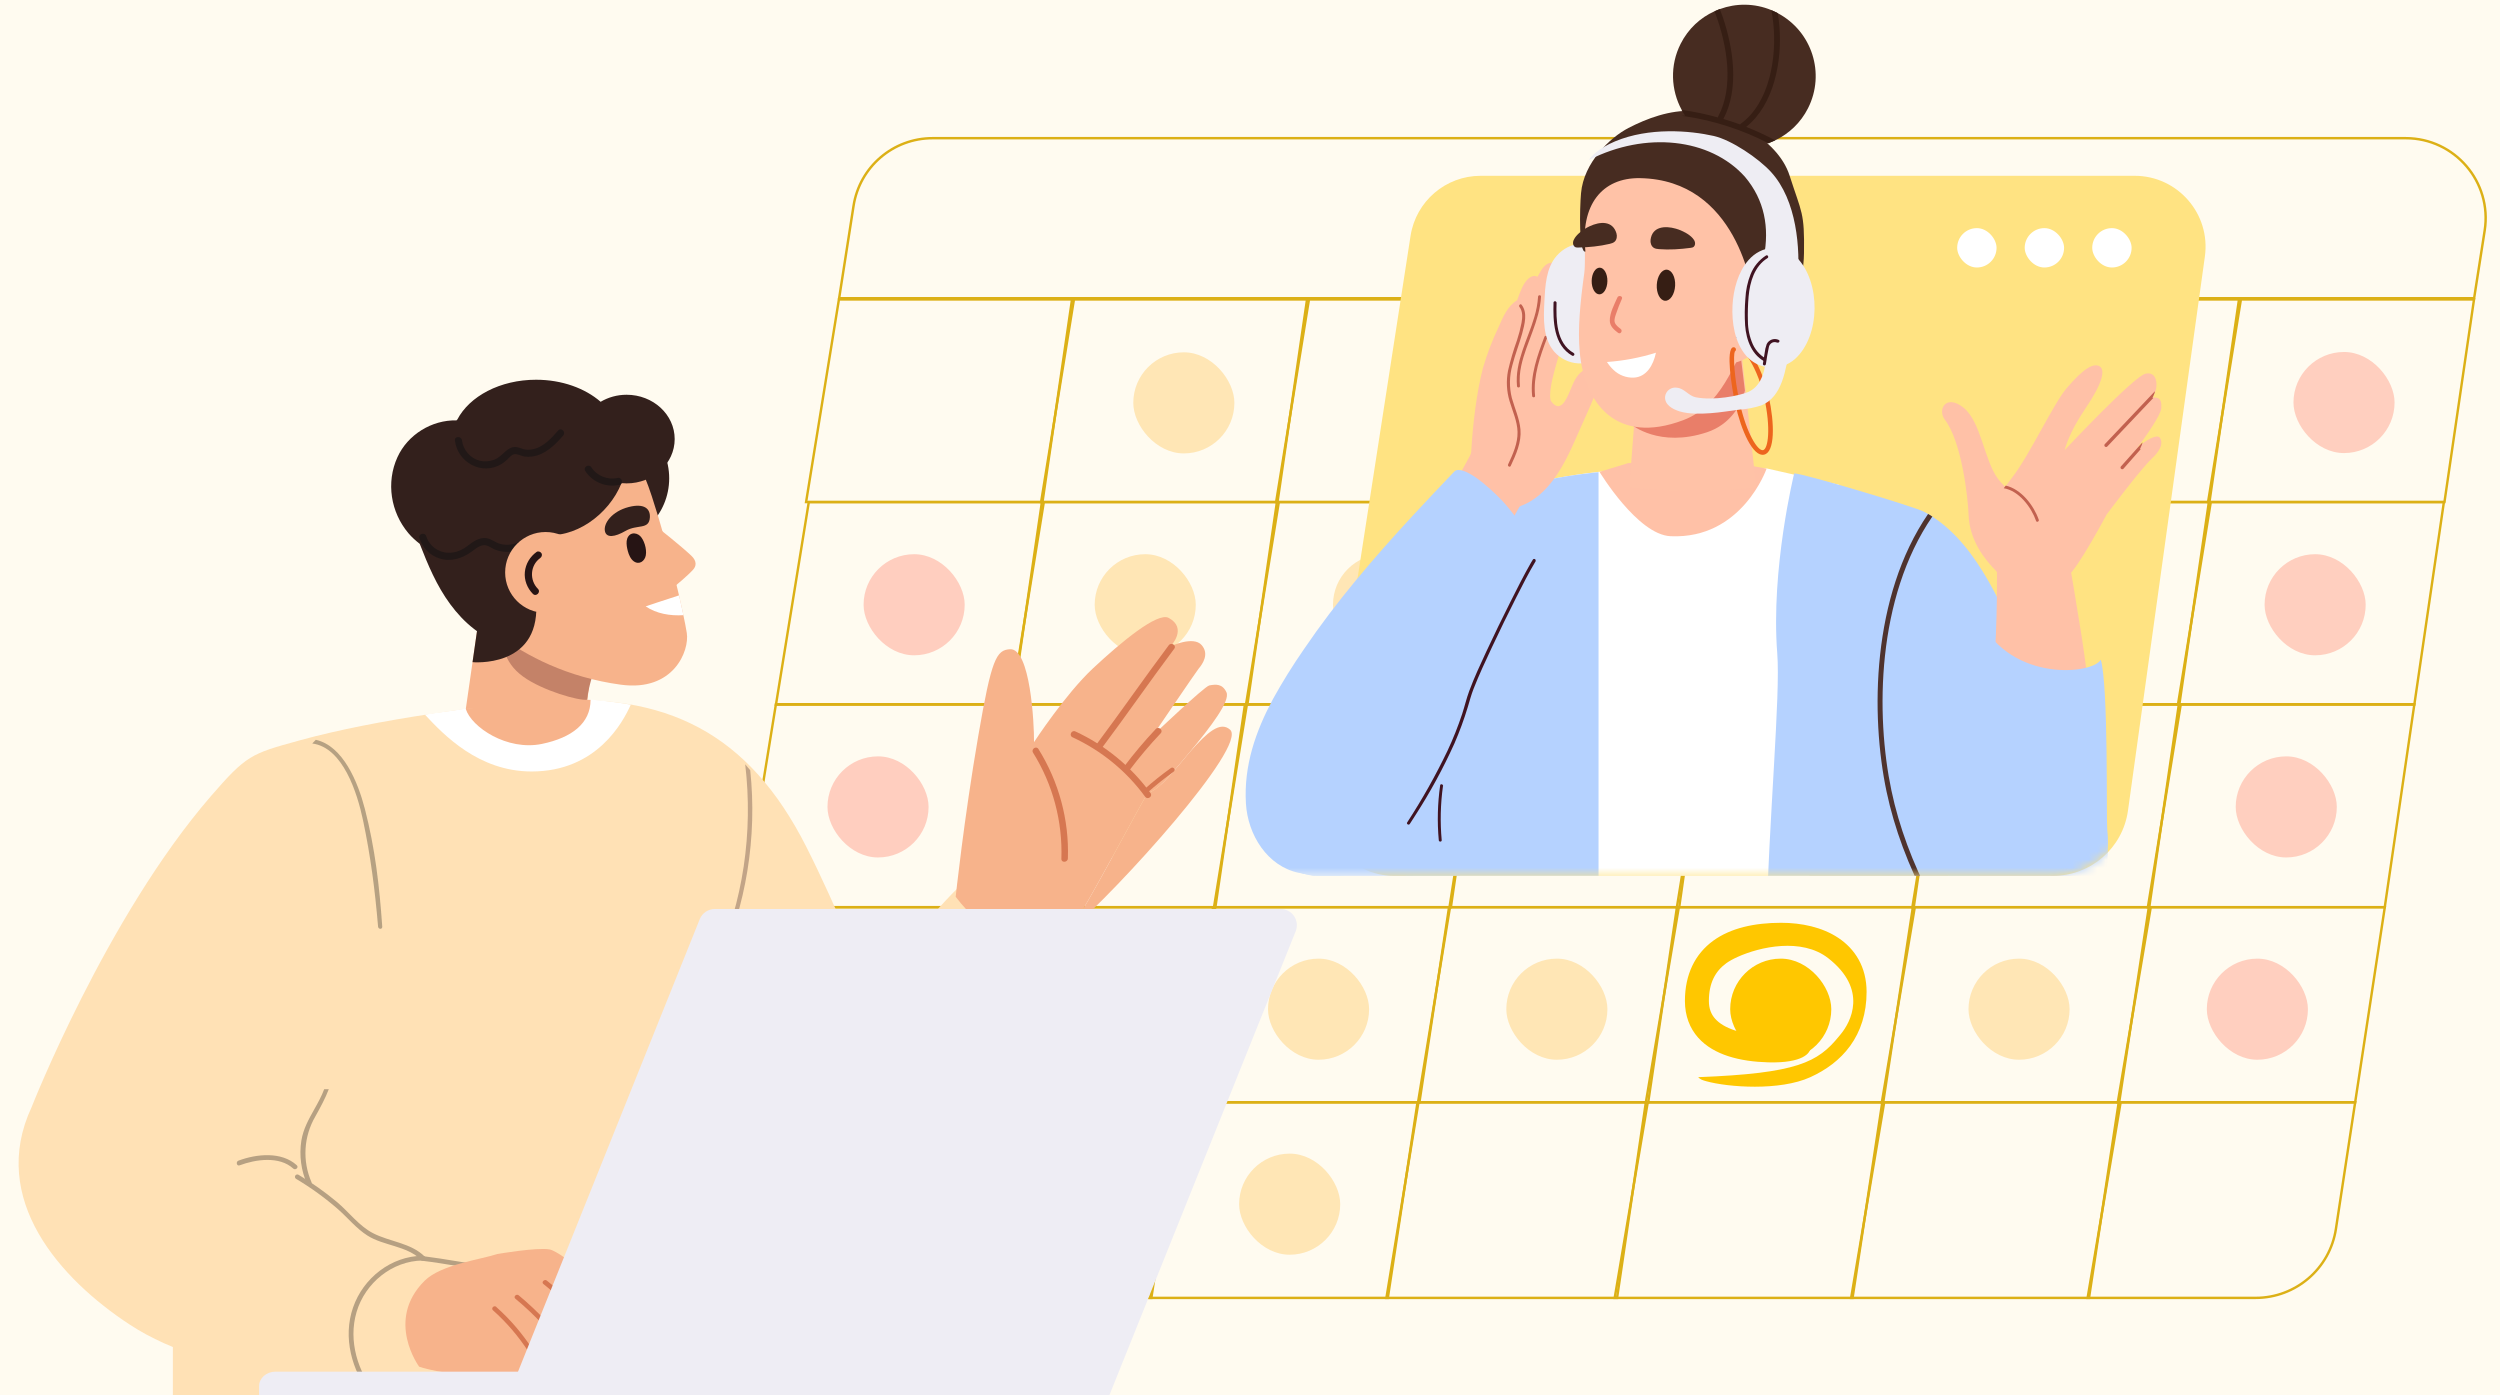 <svg width="301" height="168" viewBox="0 0 301 168" fill="none" xmlns="http://www.w3.org/2000/svg">
<rect x="0" y="0" width="301" height="168" fill="#808080" stroke="none"/>
<g clip-path="url(#clip0_3584_70957)">
<rect width="301" height="168" fill="#FFFBF0"/>
<path d="M129.073 36.053H101.006L97.053 60.446H125.515L129.073 36.053Z" stroke="#DCB016" stroke-width="0.293"/>
<path d="M157.369 36.053H129.302L125.349 60.446H153.811L157.369 36.053Z" stroke="#DCB016" stroke-width="0.293"/>
<rect x="136.448" y="42.419" width="12.173" height="12.173" rx="6.086" fill="#FFE6B5"/>
<path d="M185.664 36.053H157.598L153.645 60.446H182.107L185.664 36.053Z" stroke="#DCB016" stroke-width="0.293"/>
<path d="M212.99 36.053H185.774L181.94 60.446H209.54L212.99 36.053Z" stroke="#DCB016" stroke-width="0.293"/>
<rect x="192.663" y="42.378" width="12.173" height="12.173" rx="6.086" fill="#FFE6B5"/>
<path d="M241.28 36.053H213.213L209.26 60.446H237.722L241.28 36.053Z" stroke="#DCB016" stroke-width="0.293"/>
<rect x="219.617" y="42.378" width="12.173" height="12.173" rx="6.086" fill="#FFE6B5"/>
<path d="M269.575 36.053H241.509L237.556 60.446H266.018L269.575 36.053Z" stroke="#DCB016" stroke-width="0.293"/>
<rect x="248.31" y="42.378" width="12.173" height="12.173" rx="6.086" fill="#FFE6B5"/>
<path d="M297.871 36.053H269.804L265.851 60.446H294.313L297.871 36.053Z" stroke="#DCB016" stroke-width="0.293"/>
<rect x="276.134" y="42.378" width="12.173" height="12.173" rx="6.086" fill="#FFCFBF"/>
<path d="M125.446 60.447H97.379L93.426 84.84H121.888L125.446 60.447Z" stroke="#DCB016" stroke-width="0.293"/>
<rect x="103.976" y="66.726" width="12.173" height="12.173" rx="6.086" fill="#FFCEBF"/>
<path d="M153.741 60.447H125.675L121.721 84.84H150.183L153.741 60.447Z" stroke="#DCB016" stroke-width="0.293"/>
<rect x="131.799" y="66.726" width="12.173" height="12.173" rx="6.086" fill="#FFE6B5"/>
<path d="M182.037 60.447H153.97L150.017 84.84H178.479L182.037 60.447Z" stroke="#DCB016" stroke-width="0.293"/>
<rect x="160.492" y="66.726" width="12.173" height="12.173" rx="6.086" fill="#FFE6B5"/>
<path d="M209.362 60.447H182.146L178.313 84.84H205.913L209.362 60.447Z" stroke="#DCB016" stroke-width="0.293"/>
<rect x="188.315" y="66.726" width="12.173" height="12.173" rx="6.086" fill="#FFE6B5"/>
<path d="M237.652 60.447H209.586L205.632 84.84H234.094L237.652 60.447Z" stroke="#DCB016" stroke-width="0.293"/>
<rect x="216.14" y="66.726" width="12.173" height="12.173" rx="6.086" fill="#FFE6B5"/>
<path d="M265.948 60.447H237.881L233.928 84.84H262.39L265.948 60.447Z" stroke="#DCB016" stroke-width="0.293"/>
<rect x="243.962" y="66.726" width="12.173" height="12.173" rx="6.086" fill="#FFE6B5"/>
<path d="M294.244 60.447H266.177L262.224 84.84H290.686L294.244 60.447Z" stroke="#DCB016" stroke-width="0.293"/>
<rect x="272.656" y="66.726" width="12.173" height="12.173" rx="6.086" fill="#FFCFBF"/>
<path d="M121.543 84.79H93.419L89.457 109.233H117.978L121.543 84.79Z" stroke="#DCB016" stroke-width="0.293"/>
<rect x="99.628" y="91.066" width="12.173" height="12.173" rx="6.086" fill="#FFCEBF"/>
<path d="M149.897 84.79H121.773L117.811 109.233H146.332L149.897 84.79Z" stroke="#DCB016" stroke-width="0.293"/>
<rect x="128.322" y="91.066" width="12.173" height="12.173" rx="6.086" fill="#FFE6B5"/>
<path d="M178.251 84.79H150.126L146.165 109.233H174.686L178.251 84.79Z" stroke="#DCB016" stroke-width="0.293"/>
<rect x="156.145" y="91.066" width="12.173" height="12.173" rx="6.086" fill="#FFE6B5"/>
<path d="M205.632 84.79H178.36L174.519 109.233H202.175L205.632 84.79Z" stroke="#DCB016" stroke-width="0.293"/>
<rect x="184.838" y="91.066" width="12.173" height="12.173" rx="6.086" fill="#FFE6B5"/>
<path d="M233.981 84.79H205.857L201.896 109.233H230.416L233.981 84.79Z" stroke="#DCB016" stroke-width="0.293"/>
<rect x="212.662" y="91.066" width="12.173" height="12.173" rx="6.086" fill="#FFE6B5"/>
<path d="M262.335 84.79H234.21L230.249 109.233H258.77L262.335 84.79Z" stroke="#DCB016" stroke-width="0.293"/>
<path d="M290.689 84.79H262.564L258.603 109.233H287.124L290.689 84.79Z" stroke="#DCB016" stroke-width="0.293"/>
<rect x="269.179" y="91.066" width="12.173" height="12.173" rx="6.086" fill="#FFCFBF"/>
<path d="M117.647 109.219H89.466L85.497 132.731H114.075L117.647 109.219Z" stroke="#DCB016" stroke-width="0.294"/>
<rect x="96.151" y="115.42" width="12.173" height="12.173" rx="6.086" fill="#FFF5E1"/>
<path d="M146.058 109.219H117.877L113.908 132.731H142.485L146.058 109.219Z" stroke="#DCB016" stroke-width="0.294"/>
<rect x="123.974" y="115.42" width="12.173" height="12.173" rx="6.086" fill="#FFE6B5"/>
<path d="M174.468 109.219H146.287L142.318 132.731H170.896L174.468 109.219Z" stroke="#DCB016" stroke-width="0.294"/>
<rect x="152.668" y="115.42" width="12.173" height="12.173" rx="6.086" fill="#FFE6B5"/>
<path d="M201.905 109.219H174.578L170.729 132.731H198.441L201.905 109.219Z" stroke="#DCB016" stroke-width="0.294"/>
<rect x="181.36" y="115.42" width="12.173" height="12.173" rx="6.086" fill="#FFE6B5"/>
<path d="M230.31 109.219H202.129L198.16 132.731H226.738L230.31 109.219Z" stroke="#DCB016" stroke-width="0.294"/>
<rect x="208.315" y="115.42" width="12.173" height="12.173" rx="6.086" fill="#FFC700"/>
<path fill-rule="evenodd" clip-rule="evenodd" d="M212.915 127.908C211.244 127.865 209.553 127.647 208.054 127.155C206.718 126.717 205.429 126.026 204.46 124.936C203.455 123.805 202.864 122.321 202.864 120.514C202.864 117.317 204.09 114.851 206.275 113.262C208.37 111.739 211.226 111.104 214.446 111.104C216.903 111.105 219.399 111.633 221.334 112.921C223.335 114.251 224.737 116.414 224.737 119.424C224.737 122.023 224.016 124.188 222.761 125.923C221.524 127.632 219.827 128.843 217.967 129.691C214.272 131.375 208.054 130.911 205.419 130.176C205.02 130.065 204.705 129.972 204.46 129.691C216.405 129.229 218.865 127.908 221.426 124.758C221.495 124.674 221.558 124.596 221.617 124.525C222.825 123.078 224.945 119.135 220.112 115.362C216.922 112.873 211.897 113.997 209.206 115.215C208.634 115.474 208.168 115.737 207.847 115.97C206.506 116.946 205.75 118.377 205.75 120.514C205.75 121.461 206.034 122.128 206.505 122.658C207.012 123.228 207.8 123.707 208.866 124.057C211.011 124.761 213.851 124.807 216.379 124.525C217.171 124.437 217.878 125.085 217.957 125.972C217.962 126.028 217.964 126.083 217.964 126.138C218.009 126.774 217.062 128.017 212.915 127.908Z" fill="#FFC700"/>
<path d="M258.721 109.219H230.54L226.571 132.731H255.148L258.721 109.219Z" stroke="#DCB016" stroke-width="0.294"/>
<rect x="237.007" y="115.42" width="12.173" height="12.173" rx="6.086" fill="#FFE6B5"/>
<path d="M287.131 109.219H258.95L254.981 132.731H283.559L287.131 109.219Z" stroke="#DCB016" stroke-width="0.294"/>
<rect x="265.701" y="115.42" width="12.173" height="12.173" rx="6.086" fill="#FFCFBF"/>
<path d="M113.735 132.705H85.498L83.445 144.864C82.438 150.827 87.035 156.265 93.083 156.265H110.156L113.735 132.705Z" stroke="#DCB016" stroke-width="0.294"/>
<rect x="91.803" y="138.896" width="12.173" height="12.173" rx="6.086" fill="#FFF5E1"/>
<path d="M142.204 132.705H113.966L109.989 156.265H138.624L142.204 132.705Z" stroke="#DCB016" stroke-width="0.294"/>
<rect x="120.496" y="138.896" width="12.173" height="12.173" rx="6.086" fill="#FFE6B5"/>
<path d="M170.672 132.705H142.434L138.457 156.265H167.092L170.672 132.705Z" stroke="#DCB016" stroke-width="0.294"/>
<rect x="149.19" y="138.896" width="12.173" height="12.173" rx="6.086" fill="#FFE6B5"/>
<path d="M198.164 132.705H170.782L166.925 156.265H194.693L198.164 132.705Z" stroke="#DCB016" stroke-width="0.294"/>
<path d="M226.626 132.705H198.389L194.411 156.265H223.047L226.626 132.705Z" stroke="#DCB016" stroke-width="0.294"/>
<path d="M255.094 132.705H226.857L222.879 156.265H251.515L255.094 132.705Z" stroke="#DCB016" stroke-width="0.294"/>
<path d="M283.563 132.705H255.325L251.348 156.265H271.582C276.413 156.265 280.52 152.735 281.245 147.959L283.563 132.705Z" stroke="#DCB016" stroke-width="0.294"/>
<path d="M102.768 24.78C103.5 20.093 107.536 16.638 112.279 16.638H289.646C295.554 16.638 300.068 21.911 299.157 27.749L297.884 35.906H101.032L102.768 24.78Z" fill="#FFFBF0" stroke="#DCB016" stroke-width="0.296"/>
<rect x="20.815" y="158.542" width="16.984" height="9.436" fill="#FFE1B5"/>
<path d="M102.294 113.2L107.879 125.618C103.96 129.205 88.245 142.512 87.663 143.196C87.171 149.492 86.59 157.152 86.1 163.45C86.069 163.85 68.238 167.739 50.328 166.501C41.134 165.866 26.005 166.28 15.625 159.486C7.247 154.001 -1.359 144.389 3.794 133.327C3.794 133.327 12.795 110.42 25.378 95.874C29.674 90.908 30.251 90.749 35.906 89.189L36.13 89.127C45.401 86.568 58.739 84.862 65.129 84.403C80.219 83.32 90.093 88.17 97.079 101.954C98.944 105.633 100.599 109.43 102.294 113.2Z" fill="#FFE1B5"/>
<path opacity="0.3" d="M46.024 111.57C46.048 111.917 45.551 111.913 45.52 111.57C45.142 107.117 44.635 103.178 43.717 98.797C43.011 95.437 41.289 90.002 37.603 89.518C37.603 89.518 37.6 89.518 37.597 89.518C37.733 89.368 37.876 89.221 38.021 89.073C38.024 89.073 38.027 89.073 38.03 89.076C41.31 89.8 43.102 94.177 43.932 97.4C45.166 102.19 45.678 106.649 46.024 111.57Z" fill="#0C0A0A"/>
<path opacity="0.3" d="M90.327 92.736C91.185 100.771 89.845 109.072 86.502 116.319C86.365 116.61 85.959 116.355 86.092 116.06C89.481 108.6 90.694 100.199 89.721 92.022L90.327 92.736Z" fill="#32171C"/>
<path fill-rule="evenodd" clip-rule="evenodd" d="M39.033 131.137L39.587 131.137C39.157 132.26 38.592 133.302 37.962 134.43C37.271 135.619 36.869 136.954 36.789 138.326C36.71 139.699 36.954 141.071 37.503 142.332C37.651 142.677 37.14 142.959 36.992 142.614C36.251 140.956 36.005 139.119 36.284 137.325C36.513 135.924 37.169 134.756 37.829 133.578C38.27 132.792 38.713 132.002 39.033 131.137Z" fill="#B6A082"/>
<path d="M35.309 140.698C33.633 139.163 30.785 139.582 28.846 140.308C28.497 140.44 28.364 139.868 28.711 139.741C30.87 138.931 33.893 138.613 35.732 140.295C36.009 140.549 35.585 140.95 35.309 140.698Z" fill="#B6A082"/>
<path d="M75.944 84.846C74.229 84.497 71.119 84.228 71.119 84.228C71.119 84.228 65.603 92.186 56.15 85.26C55.92 85.435 52.109 85.838 51.171 86.053C53.44 88.49 57.634 92.886 64.004 92.886C71.849 92.886 75.006 86.95 75.944 84.846Z" fill="white"/>
<path d="M59.626 153.148C56.678 152.753 53.763 152.151 50.811 151.795C50.448 151.752 50.445 151.177 50.811 151.223C53.763 151.592 56.678 152.177 59.626 152.573C59.985 152.623 59.992 153.195 59.626 153.148Z" fill="#B6A082"/>
<path d="M50.687 151.678C48.978 149.976 46.206 150.016 44.235 148.759C42.925 147.928 41.908 146.668 40.761 145.648C39.175 144.258 37.465 143.016 35.652 141.938C35.586 141.899 35.538 141.837 35.519 141.763C35.5 141.689 35.51 141.611 35.549 141.546C35.587 141.48 35.65 141.432 35.723 141.413C35.797 141.393 35.875 141.404 35.941 141.442C37.577 142.416 39.134 143.519 40.595 144.74C42.001 145.927 43.254 147.625 44.916 148.476C46.887 149.5 49.477 149.643 51.112 151.272C51.162 151.326 51.19 151.397 51.188 151.471C51.187 151.545 51.157 151.615 51.105 151.667C51.053 151.719 50.983 151.75 50.91 151.752C50.836 151.754 50.765 151.727 50.71 151.678H50.687Z" fill="#B6A082"/>
<path d="M42.932 157.962C43.963 154.469 47.217 151.806 50.89 151.766C50.966 151.766 51.039 151.736 51.093 151.682C51.146 151.629 51.176 151.556 51.176 151.48C51.176 151.404 51.146 151.332 51.093 151.278C51.039 151.224 50.966 151.194 50.89 151.194C47.094 151.234 43.737 153.864 42.507 157.424C41.252 161.037 42.353 164.98 44.608 167.94H45.336C43.08 165.192 41.902 161.461 42.932 157.962Z" fill="#B6A082"/>
<path d="M50.465 164.549C50.465 164.549 53.31 165.576 59.33 165.782C65.713 165.999 70.277 162.87 70.673 161.99C71.111 161.016 70.088 159.28 69.978 159.101C70.472 159.487 70.988 159.843 71.523 160.168C72.624 160.853 74.326 161.557 76.27 162.402C79.465 163.785 79.176 161.016 78.578 160.444C74.303 156.372 67.691 150.691 66.152 150.428C64.612 150.165 59.866 150.983 59.866 150.983C57.914 151.648 53.091 152.233 51.113 154.214C46.346 158.965 50.465 164.549 50.465 164.549Z" fill="#F7B38B"/>
<path d="M65.424 154.595C67.095 155.93 68.62 157.437 69.975 159.092C70.468 159.478 70.984 159.834 71.52 160.159C69.902 157.918 67.99 155.905 65.833 154.176C65.547 153.967 65.139 154.366 65.424 154.595Z" fill="#D67751"/>
<path d="M62.455 155.959C64.808 157.915 66.904 160.16 68.695 162.64C68.911 162.94 68.415 163.225 68.199 162.93C66.434 160.491 64.368 158.285 62.05 156.364C61.767 156.128 62.172 155.726 62.455 155.959Z" fill="#D67751"/>
<path d="M59.76 157.367C61.435 158.86 62.901 160.572 64.12 162.456C64.32 162.765 63.825 163.054 63.625 162.745C62.432 160.899 60.996 159.222 59.354 157.76C59.078 157.514 59.484 157.095 59.76 157.354V157.367Z" fill="#D67751"/>
<path d="M127.154 107.638L127.19 107.767C128.947 113.998 124.045 119.798 121.065 124.964C113.954 137.294 106.564 149.538 96.796 159.985C94.677 162.252 93.76 165.356 92.619 167.979L75.887 167.979C75.111 166.829 74.538 165.507 74.229 164.035C72.949 157.945 75.958 151.275 78.788 146.042C80.46 142.951 100.328 123.281 104.135 119.102C106.746 116.235 109.313 113.329 111.96 110.495C114.356 107.93 116.867 104.715 120.399 103.74C125.646 102.291 125.77 102.73 127.154 107.638Z" fill="#FFE1B5"/>
<path d="M115.065 107.975C115.065 107.975 116.044 98.697 117.793 88.547C119.375 79.358 119.945 78.253 121.614 78.166C124.046 78.041 124.523 87.09 124.496 89.351C124.496 89.351 128.26 83.579 131.609 80.455C134.978 77.314 139.366 73.66 140.712 74.395C143.028 75.657 140.939 77.812 140.939 77.812C140.939 77.812 143.678 76.521 144.676 77.665C145.605 78.731 144.836 79.896 144.303 80.525C144.052 80.82 138.805 88.549 138.805 88.549C138.805 88.549 145.014 82.636 145.599 82.526C146.395 82.376 147.176 82.309 147.664 83.349C148.155 84.396 145.743 87.543 143.251 90.545C142.846 91.033 142.439 91.517 142.042 91.987C140.663 93.622 139.404 95.095 138.187 95.5C137.364 96.688 130.991 108.915 128.804 112.051C125.879 116.244 128.203 112.964 125.835 117.579C125.835 117.579 118.329 112.309 115.065 107.975Z" fill="#F7B38B"/>
<path d="M142.042 91.987C142.439 91.517 142.846 91.033 143.251 90.545C145.349 88.165 146.918 86.791 148.103 87.855C150.272 89.804 134.624 107.104 128.804 112.051C130.991 108.915 137.364 96.688 138.187 95.5C139.404 95.095 140.663 93.622 142.042 91.987Z" fill="#F7B38B"/>
<path d="M140.717 77.689C137.752 81.65 134.94 85.722 131.975 89.682C131.672 90.086 132.34 90.497 132.64 90.096C135.606 86.136 138.417 82.064 141.383 78.104C141.686 77.7 141.018 77.288 140.717 77.689Z" fill="#D67751"/>
<path d="M129.128 88.768C132.603 90.371 135.621 92.839 137.877 95.931C138.174 96.337 138.821 95.895 138.522 95.486C136.189 92.288 133.066 89.722 129.47 88.063C129.012 87.851 128.669 88.556 129.128 88.768Z" fill="#D67751"/>
<path d="M124.379 90.625C126.765 94.441 127.948 98.91 127.79 103.406C127.773 103.911 128.555 103.855 128.573 103.355C128.734 98.722 127.482 94.109 125.025 90.18C124.758 89.752 124.112 90.197 124.379 90.625Z" fill="#D67751"/>
<path d="M135.963 92.773C137.142 91.206 138.405 89.709 139.751 88.283C140.098 87.916 139.502 87.406 139.156 87.773C137.81 89.199 136.547 90.696 135.367 92.263C135.065 92.664 135.658 93.177 135.963 92.773Z" fill="#D67751"/>
<path d="M138.097 95.484C139.123 94.564 140.197 93.704 141.319 92.904C141.608 92.698 141.266 92.265 140.977 92.471C139.856 93.271 138.782 94.132 137.756 95.051C137.493 95.286 137.832 95.72 138.097 95.484Z" fill="#D67751"/>
<path d="M71.103 84.266C71.103 87.07 68.871 88.816 65.244 89.568C61.058 90.435 56.755 87.546 56.082 85.36C59.701 84.897 62.904 84.557 65.244 84.384C67.285 84.239 69.235 84.194 71.103 84.266Z" fill="#F7B38B"/>
<path d="M71.419 78.943L70.624 84.957L56.082 85.362L57.813 73.331L71.419 78.943Z" fill="#F7B38B"/>
<path d="M57.786 64.529C56.057 67.296 58.397 73.045 59.609 75.37C60.712 77.486 60.396 79.59 62.995 81.469C65.327 83.156 69.741 84.41 70.689 84.243C70.913 81.987 71.975 79.675 72.459 77.46C72.556 77 69.254 75.825 68.916 75.683C67.94 73.915 66.629 72.39 64.965 71.224C63.008 69.854 60.517 69.676 58.621 68.334C58.531 68.27 57.876 64.552 57.786 64.529Z" fill="#C48268"/>
<path d="M64.726 57.59C64.726 61.965 68.274 65.512 72.649 65.512C77.024 65.512 80.571 61.965 80.571 57.59C80.571 53.216 77.024 49.669 72.649 49.669C68.274 49.669 64.726 53.216 64.726 57.59Z" fill="#33201C"/>
<path d="M60.14 76.553C63.336 78.93 68.255 81.559 74.761 82.439C81.099 83.296 83.028 78.357 82.69 76.208C82.353 74.059 80.618 66.251 78.48 59.758C76.343 53.266 73.847 50.314 65.627 49.733C57.407 49.152 50.344 52.115 50.653 60.643C50.961 69.17 57.757 74.781 60.14 76.553Z" fill="#F7B38B"/>
<path d="M75.441 47.528C74.288 47.528 73.218 47.842 72.316 48.377C70.452 46.753 67.663 45.72 64.543 45.72C60.211 45.72 56.522 47.712 55.062 50.512C55.056 50.516 55.05 50.52 55.045 50.523C55.008 50.549 54.988 50.581 54.961 50.612C51.985 50.548 49.087 52.327 47.849 55.053C46.467 58.096 47.036 61.673 49.182 64.208C49.586 64.685 50.05 65.097 50.538 65.48C51.519 68.009 52.581 70.534 54.196 72.728C55.022 73.85 55.969 74.875 57.074 75.727C57.859 76.332 60.041 77.945 61.238 77.335C63.566 76.151 64.503 74.21 64.79 72.928C65.918 69.466 65.968 67.88 65.209 64.341C69.108 65.002 73.302 61.989 74.828 58.17C75.03 58.189 75.234 58.2 75.441 58.2C78.64 58.2 81.232 55.811 81.232 52.864C81.232 49.917 78.64 47.528 75.441 47.528Z" fill="#33201C"/>
<path d="M50.497 64.791C50.855 65.964 51.772 66.886 52.946 67.249C54.346 67.682 55.717 67.206 56.85 66.373C57.353 66.004 57.975 65.457 58.643 65.692C58.979 65.81 59.273 66.04 59.605 66.174C59.895 66.293 60.188 66.367 60.499 66.411C61.732 66.58 62.977 66.168 63.863 65.295C64.257 64.907 63.65 64.301 63.256 64.689C62.455 65.48 61.256 65.794 60.17 65.468C59.632 65.307 59.194 64.911 58.636 64.807C58.14 64.713 57.663 64.851 57.225 65.086C56.746 65.343 56.346 65.718 55.888 66.007C55.326 66.362 54.681 66.561 54.014 66.552C52.785 66.535 51.684 65.742 51.323 64.564C51.163 64.037 50.334 64.261 50.497 64.791Z" fill="#211817"/>
<path d="M54.769 53.03C55.092 55.683 58.01 57.297 60.376 55.872C60.631 55.718 60.862 55.528 61.078 55.324C61.325 55.091 61.586 54.739 61.938 54.683C62.304 54.623 62.778 54.918 63.158 54.971C63.467 55.014 63.772 55.009 64.08 54.966C65.662 54.745 66.809 53.586 67.811 52.436C68.172 52.022 67.568 51.413 67.205 51.83C66.349 52.812 65.378 53.891 64.025 54.113C63.702 54.166 63.364 54.161 63.045 54.081C62.731 54.001 62.447 53.846 62.12 53.821C61.601 53.782 61.182 54.051 60.81 54.388C60.388 54.771 60.027 55.153 59.478 55.357C58.937 55.559 58.334 55.608 57.771 55.472C56.638 55.196 55.768 54.184 55.627 53.03C55.562 52.489 54.703 52.482 54.769 53.03Z" fill="#211817"/>
<path d="M70.461 56.698C71.32 58.056 73.02 58.746 74.583 58.37C75.119 58.24 74.892 57.413 74.354 57.542C73.193 57.822 71.857 57.302 71.202 56.265C70.908 55.8 70.165 56.23 70.461 56.698Z" fill="#211817"/>
<path d="M57.452 75.84L56.893 79.725C56.893 79.725 64.862 80.487 64.568 72.813C64.273 65.139 57.452 75.84 57.452 75.84Z" fill="#33201C"/>
<path d="M79.467 63.74C79.467 63.74 81.952 65.702 83.219 66.891C83.942 67.571 83.826 68.171 83.456 68.581C82.76 69.351 81.351 70.501 81.351 70.501L78.18 68.431L79.467 63.74Z" fill="#F7B38B"/>
<path d="M70.558 68.924C70.558 71.613 68.378 73.792 65.689 73.792C63 73.792 60.82 71.613 60.82 68.924C60.82 66.235 63 64.055 65.689 64.055C68.378 64.055 70.558 66.235 70.558 68.924Z" fill="#F7B38B"/>
<path d="M77.07 64.532C76.826 64.295 76.446 64.158 76.105 64.25C75.709 64.355 75.491 64.759 75.451 65.143C75.408 65.545 75.49 65.975 75.594 66.362C75.71 66.799 75.932 67.321 76.314 67.587C76.977 68.048 77.631 67.548 77.754 66.871C77.902 66.058 77.517 64.964 77.07 64.532Z" fill="#261414"/>
<path d="M78.243 62.331C78.127 63.814 76.742 63.097 75.32 63.919C74.013 64.675 73.033 64.778 72.84 63.988C72.608 63.032 73.687 61.563 75.691 61.047C77.568 60.563 78.328 61.249 78.243 62.331Z" fill="#33201C"/>
<path d="M81.761 71.681C79.918 72.285 77.988 72.909 77.74 73.008C79.057 73.899 80.701 74.166 82.285 74.067C82.136 73.364 81.959 72.563 81.761 71.681Z" fill="white"/>
<path d="M64.604 66.454C63.808 67.027 63.293 67.884 63.192 68.863C63.091 69.832 63.478 70.822 64.161 71.505C64.552 71.897 65.158 71.291 64.768 70.899C63.726 69.855 63.821 68.071 65.037 67.195C65.224 67.06 65.315 66.822 65.19 66.609C65.082 66.423 64.792 66.319 64.604 66.454Z" fill="#261414"/>
<path d="M154.185 109.442H86.066C85.268 109.442 84.55 109.926 84.251 110.665L61.233 167.979H133.572L155.999 112.13C156.519 110.845 155.572 109.442 154.185 109.442Z" fill="#EEEDF4"/>
<path d="M78.373 165.148H33.159C32.074 165.148 31.194 165.928 31.194 166.89V167.979H78.373V165.148Z" fill="#EEEDF4"/>
<path d="M257.011 21.166L178.268 21.166C174.058 21.166 170.476 24.236 169.831 28.398L159.427 95.606C158.626 100.78 162.629 105.449 167.864 105.449H247.193C251.736 105.449 255.583 102.099 256.208 97.6L265.468 30.877C266.18 25.745 262.193 21.166 257.011 21.166Z" fill="#FFE382"/>
<mask id="mask0_3584_70957" style="mask-type:alpha" maskUnits="userSpaceOnUse" x="145" y="-1" width="124" height="107">
<path d="M259.964 -0.921L167.088 -0.921C162.863 -0.921 159.274 2.17 158.646 6.348L145.223 95.649C144.448 100.811 148.446 105.455 153.666 105.455H247.184C251.731 105.455 255.58 102.099 256.2 97.595L268.422 8.781C269.128 3.651 265.142 -0.921 259.964 -0.921Z" fill="#FFE382"/>
</mask>
<g mask="url(#mask0_3584_70957)">
<g clip-path="url(#clip1_3584_70957)">
<path d="M212.693 56.395L221.458 58.378C219.372 61.233 217.838 105.897 217.838 105.897L169.564 107.12L166.731 71.098C166.731 71.098 169.128 66.023 174.822 61.943C180.516 57.863 193.076 56.75 193.076 56.75L212.693 56.395Z" fill="white"/>
<path d="M192.464 108.036L179.619 146.629C172.562 142.702 168.332 135.147 168.684 127.103L169.564 107.124L166.731 71.102C166.731 71.102 169.128 66.027 174.822 61.947C180.516 57.867 192.464 56.847 192.464 56.847V108.036Z" fill="#B5D2FF"/>
<path d="M166.967 70.391L169.498 109.608L177.283 114.183L172.208 85.118L166.967 70.391Z" fill="#B5D2FF"/>
<path d="M212.698 56.424L209.037 55.751H196.054L192.584 56.812C192.584 56.812 197.155 64.38 201.134 64.56C209.739 64.951 212.698 56.424 212.698 56.424Z" fill="#FFC1A7"/>
<path d="M213.982 78.667C214.778 88.817 208.428 136.381 217.22 149.218C226.008 162.055 244.953 155.782 244.953 155.782L240.462 120.347L240.36 119.547C240.36 119.547 240.431 119.565 240.571 119.595C241.578 119.828 246.065 120.682 248.986 118.413C250.795 117.01 252.055 114.597 252.492 111.332C252.868 108.502 252.576 105.057 251.816 101.325C250.274 93.737 247.374 86.387 244.027 79.419C241.254 73.634 238.365 65.878 232.653 62.2C232.484 62.093 232.318 61.991 232.142 61.884C231.973 61.788 231.808 61.693 231.632 61.603C230.513 61.012 217.107 56.995 216.02 56.995C216.02 56.995 213.183 68.517 213.982 78.667Z" fill="#B5D2FF"/>
<path d="M242.932 111.803C248.109 113.194 251.95 112.313 252.549 105.495C252.932 101.131 252.096 85.957 250.727 77.263C250.685 76.959 250.639 76.66 250.59 76.368C249.89 71.95 249.344 68.815 249.344 68.815L244.35 68.272L240.417 67.478C240.417 67.478 240.568 75.138 239.994 81.276C239.969 81.508 239.945 81.741 239.927 81.98C239.311 88.488 238.625 94.959 238.376 99.258C237.876 107.819 237.758 110.406 242.932 111.803Z" fill="#FFC1A7"/>
<path d="M227.144 95.323C229.02 104.201 233.982 113.521 240.462 120.34L240.36 119.54C240.36 119.54 240.43 119.558 240.571 119.588C234.324 112.877 229.548 103.825 227.732 95.198C225.8 86.051 225.951 71.966 232.652 62.193C232.483 62.086 232.318 61.984 232.142 61.877C225.346 71.812 225.191 86.063 227.144 95.323Z" fill="#4F332E"/>
<path d="M241.49 70.485C241.49 70.485 240.943 69.367 240.325 68.744C238.931 67.328 237.127 65.055 237.018 61.986C236.944 59.92 236.196 53.189 234.153 50.52C233.24 49.33 234.29 47.383 236.409 49.085C238.524 50.788 238.885 55.362 240.529 57.611C242.166 59.861 245.134 60.484 246.856 63.3C248.579 66.116 249.475 67.745 249.475 67.745L243.529 70.64L241.49 70.485Z" fill="#FFC1A7"/>
<path d="M241.084 59.071L242.192 65.239C242.192 65.239 247.76 70.207 248.952 69.358C250.145 68.514 253.644 61.938 253.644 61.938C253.644 61.938 257.675 56.535 259.094 55.199C260.635 53.748 260.226 52.91 260.022 52.68C259.639 52.247 258.351 53.007 257.34 53.91C256.64 54.535 256.346 55.442 255.73 56.029C254.573 57.133 254.236 57.914 253.646 58.64C253.646 58.64 260.116 50.796 260.223 49.12C260.309 47.756 259.648 47.918 259.317 47.846C259.244 47.832 259.194 47.827 259.194 47.827C259.194 47.827 259.355 47.447 259.498 47.131C259.554 47.003 259.594 46.84 259.618 46.661C259.736 45.86 259.483 44.738 258.322 44.992C256.929 45.297 248.842 53.93 248.584 54.185C248.637 54.057 249.043 52.191 251.066 49.211C253.186 46.09 253.477 44.546 252.81 44.118C252.139 43.691 250.989 44.196 248.833 46.725C247.241 48.592 244.402 54.707 242.316 57.425C242.17 57.615 242.032 57.792 241.911 57.961C241.412 58.613 241.102 59.026 241.084 59.071Z" fill="#FFC1A7"/>
<path d="M241.253 58.783C243.074 59.082 244.583 61.082 245.141 62.718C245.216 62.934 245.537 62.791 245.468 62.578C244.881 60.876 243.361 58.884 241.492 58.468C241.406 58.58 241.325 58.684 241.253 58.783Z" fill="#C2614F"/>
<path d="M253.429 53.764C253.478 53.807 253.542 53.827 253.6 53.818C253.646 53.812 253.687 53.789 253.721 53.755L259.247 47.921C259.196 47.911 259.161 47.908 259.161 47.908C259.161 47.908 259.273 47.645 259.371 47.426C259.41 47.337 259.438 47.225 259.455 47.101L253.419 53.473C253.342 53.555 253.346 53.684 253.429 53.764Z" fill="#C2614F"/>
<path d="M255.375 56.442C255.423 56.486 255.488 56.505 255.546 56.497C255.591 56.49 255.632 56.467 255.667 56.433L257.744 54.075C257.693 54.065 257.659 54.062 257.659 54.062C257.659 54.062 257.77 53.799 257.869 53.581C257.908 53.492 257.936 53.379 257.952 53.255L255.365 56.151C255.288 56.234 255.292 56.362 255.375 56.442Z" fill="#C2614F"/>
<path d="M197.247 44.607L196.169 58.694C196.169 58.694 203.712 59.565 211.453 58.693L209.35 39.43L197.247 44.607Z" fill="#FFC2A7"/>
<path d="M172.466 62.557C172.458 62.431 172.493 62.307 172.565 62.204C174.178 59.836 175.658 57.38 176.997 54.847C177.081 54.688 177.131 54.512 177.141 54.332C177.307 51.224 177.783 47.191 178.553 44.291C179.042 42.615 179.665 40.981 180.416 39.404C180.977 38.158 181.474 36.881 182.667 36.14C182.995 35.234 183.372 34.119 183.986 33.575C184.452 33.177 184.829 33.155 185.108 33.332C185.412 32.806 185.715 32.153 186.23 31.818C186.936 31.367 187.331 31.79 187.557 32.386C187.743 32.386 187.928 32.427 188.097 32.506C189.836 33.304 189.324 36.035 189.07 37.478C188.573 40.261 187.553 42.904 186.904 45.649C186.788 46.136 186.445 47.897 186.774 48.334C187.832 49.745 188.538 48.232 189.035 47.046C189.388 46.203 189.741 45.226 190.521 44.679C191.417 44.065 193.227 43.62 192.863 45.367C192.648 46.372 190.394 51.273 189.713 52.833C188.301 56.072 186.421 59.688 183.111 60.913C183.021 60.945 182.946 61.008 182.899 61.092C182.046 62.699 181.042 64.22 179.9 65.637C179.842 65.71 179.767 65.768 179.682 65.806C179.69 65.935 179.65 66.062 179.571 66.163C179.492 66.265 179.378 66.334 179.251 66.357C178.129 66.604 176.834 65.891 175.85 65.404C174.659 64.8 173.553 64.04 172.562 63.146C172.475 63.077 172.418 62.978 172.4 62.87C172.383 62.761 172.406 62.649 172.466 62.557Z" fill="#FFC1A7"/>
<path d="M183.203 36.695C183.958 37.666 183.556 39.066 183.274 40.139C182.921 41.427 182.423 42.669 182.092 43.964C181.723 45.256 181.701 46.622 182.028 47.926C182.381 49.182 182.946 50.396 183.062 51.694C183.2 53.257 182.533 54.718 181.891 56.097C181.792 56.313 181.474 56.126 181.577 55.914C182.145 54.686 182.744 53.391 182.713 52.008C182.681 50.713 182.113 49.51 181.749 48.289C181.393 47.104 181.33 45.849 181.566 44.634C181.852 43.39 182.212 42.165 182.646 40.965C182.872 40.282 183.054 39.586 183.189 38.879C183.302 38.248 183.362 37.493 182.942 36.956C182.797 36.773 183.055 36.512 183.203 36.695Z" fill="#C2614F"/>
<path d="M185.536 35.723C185.384 38.658 183.772 41.209 183.158 44.039C182.981 44.839 182.928 45.661 182.999 46.477C183.02 46.71 182.646 46.71 182.646 46.477C182.371 43.541 183.941 40.895 184.735 38.168C184.977 37.373 185.128 36.552 185.183 35.723C185.183 35.49 185.56 35.486 185.536 35.723Z" fill="#C2614F"/>
<path d="M186.283 40.653C185.443 42.89 184.579 45.24 184.822 47.66C184.847 47.897 184.469 47.893 184.469 47.66C184.222 45.19 185.094 42.823 185.944 40.558C186.025 40.339 186.382 40.431 186.297 40.653H186.283Z" fill="#C2614F"/>
<path d="M185.944 36.301C185.839 38.358 185.74 40.719 187.123 42.335C187.482 42.747 187.918 43.084 188.408 43.326C188.897 43.569 189.429 43.713 189.974 43.75C190.519 43.787 191.066 43.717 191.583 43.542C192.101 43.368 192.579 43.093 192.99 42.734C196.106 39.95 196.138 33.422 193.206 30.48C191.526 28.79 188.972 29.03 187.412 30.811C186.146 32.269 186.04 34.414 185.944 36.301Z" fill="#EEEDF3"/>
<path d="M196.435 51.128C196.435 51.128 199.784 53.956 205.536 52.038C208.267 51.128 209.632 48.852 210.087 47.032L209.385 41.251L205.561 42.722C202.572 46.311 196.435 51.128 196.435 51.128Z" fill="#E97E69"/>
<path d="M190.202 42.412C189.946 39.66 190.241 36.514 190.747 32.88C190.874 31.964 190.813 30.013 190.802 28.907C190.734 25.571 191.471 22.124 193.264 19.291C194.925 16.601 197.554 14.66 200.605 13.871C205.071 12.825 209.213 14.21 212.413 17.092C216.831 21.062 217.219 28.581 214.92 33.879C213.743 36.601 212.245 37.159 210.928 39.719C208.779 43.893 207.197 48.874 202.667 50.586C194.574 53.637 190.771 48.522 190.202 42.412Z" fill="#FFC2A7"/>
<path d="M201.785 27.535C202.608 27.774 203.377 28.213 203.773 28.65C203.901 28.791 204.02 28.95 204.067 29.143C204.114 29.337 204.078 29.567 203.941 29.698C203.831 29.801 203.683 29.826 203.54 29.843C202.288 30.009 200.991 30.096 199.737 29.996C199.513 29.978 199.278 29.951 199.088 29.819C198.811 29.629 198.681 29.232 198.727 28.872C198.925 27.289 200.426 27.143 201.785 27.535Z" fill="#472C21"/>
<path d="M194.62 28.09C194.726 28.441 194.66 28.85 194.419 29.084C194.252 29.244 194.026 29.308 193.807 29.36C192.585 29.655 191.293 29.773 190.029 29.804C189.887 29.808 189.735 29.808 189.609 29.722C189.451 29.616 189.376 29.393 189.395 29.193C189.409 28.994 189.5 28.818 189.601 28.66C189.916 28.166 190.602 27.616 191.376 27.249C192.655 26.647 194.164 26.556 194.62 28.09Z" fill="#472C21"/>
<path d="M196.695 45.467C198.244 45.398 199.066 43.956 199.375 42.467C197.459 43.068 195.478 43.443 193.475 43.584C193.702 43.935 193.971 44.258 194.274 44.545C194.596 44.853 194.977 45.093 195.393 45.251C195.808 45.41 196.251 45.483 196.695 45.467Z" fill="white"/>
<path d="M190.356 23.26C190.675 19.57 193.856 16.554 196.056 15.414C198.256 14.274 201.079 13.207 203.815 13.364C207.743 13.622 214 16.569 215.467 21.142C216.934 25.715 217.271 25.512 217.201 30.469C217.094 37.928 211.923 41.698 210.507 42.814C210.095 43.126 211.578 35.775 211.115 35.967C210.983 34.795 209.145 21.66 197.472 21.449C192.875 21.366 190.245 24.7 190.885 30.291C190.079 30.505 190.189 25.184 190.356 23.26Z" fill="#472C21"/>
<path d="M205.776 34.909C204.951 35.317 204.265 35.961 203.806 36.762C203.346 37.562 203.134 38.482 203.194 39.405C203.255 40.328 203.587 41.213 204.148 41.948C204.708 42.682 205.473 43.234 206.344 43.533C207.216 43.832 208.155 43.864 209.044 43.626C209.933 43.389 210.73 42.891 211.337 42.197C211.943 41.502 212.33 40.642 212.449 39.725C212.569 38.808 212.415 37.876 212.008 37.046C211.737 36.494 211.361 36.002 210.901 35.596C210.442 35.19 209.907 34.879 209.329 34.681C208.75 34.482 208.138 34.4 207.529 34.44C206.919 34.479 206.323 34.638 205.776 34.909Z" fill="#FFC2A7"/>
<path d="M209.104 40.253C209.391 39.881 209.565 39.434 209.606 38.964C209.646 38.493 209.541 38.021 209.306 37.611C209.266 37.518 209.261 37.413 209.294 37.318C209.326 37.222 209.393 37.141 209.481 37.092C209.569 37.043 209.672 37.028 209.77 37.051C209.868 37.073 209.955 37.132 210.013 37.215C210.314 37.753 210.455 38.367 210.417 38.982C210.38 39.597 210.166 40.188 209.802 40.684C209.774 40.73 209.738 40.77 209.694 40.802C209.651 40.834 209.602 40.857 209.55 40.869C209.498 40.882 209.444 40.884 209.391 40.876C209.338 40.868 209.287 40.849 209.241 40.821C209.196 40.793 209.156 40.756 209.124 40.712C209.092 40.669 209.069 40.62 209.056 40.567C209.044 40.515 209.041 40.461 209.049 40.407C209.058 40.354 209.076 40.303 209.104 40.257L209.104 40.253Z" fill="#180C45"/>
<path d="M199.476 34.282C199.421 35.317 199.87 36.179 200.482 36.212C201.09 36.245 201.631 35.433 201.686 34.399C201.741 33.364 201.291 32.502 200.679 32.469C200.067 32.436 199.531 33.248 199.476 34.282Z" fill="#361E14"/>
<path d="M191.637 33.821C191.625 34.709 192.039 35.434 192.56 35.44C193.085 35.447 193.519 34.734 193.531 33.846C193.543 32.959 193.129 32.233 192.608 32.227C192.083 32.22 191.649 32.933 191.637 33.821Z" fill="#361E14"/>
<path d="M194.733 35.819C194.879 35.489 195.425 35.652 195.275 35.987C195.031 36.538 194.805 37.093 194.616 37.663C194.503 38.002 194.315 38.436 194.412 38.793C194.506 39.138 194.862 39.397 195.125 39.597C195.416 39.814 195.115 40.298 194.822 40.078C194.323 39.702 193.826 39.277 193.819 38.602C193.806 37.679 194.369 36.642 194.733 35.819Z" fill="#E97E69"/>
<path fill-rule="evenodd" clip-rule="evenodd" d="M212.954 47.738C213.677 50.995 213.716 54.448 212.393 54.741C211.068 55.035 209.644 51.89 208.924 48.632C208.469 46.58 207.772 42.01 208.668 41.811C208.819 41.777 208.967 41.871 209.001 42.022C209.027 42.14 208.973 42.261 208.874 42.32C208.681 42.737 208.758 45.307 209.469 48.511C210.295 52.235 211.657 54.334 212.273 54.198C212.885 54.062 213.236 51.586 212.41 47.859C211.902 45.569 211.068 43.905 210.428 42.989C210.534 42.927 210.771 42.776 210.872 42.667C211.679 43.809 212.511 45.742 212.954 47.738Z" fill="#ED651E"/>
<path d="M202.352 5.268C201.034 7.874 201.177 10.84 202.474 13.231C202.599 13.465 202.739 13.702 202.89 13.919C202.903 13.951 202.926 13.975 202.949 14.004C203.733 15.155 204.818 16.126 206.15 16.8C208.336 17.906 210.767 17.989 212.906 17.23C212.916 17.227 212.933 17.227 212.941 17.219C213.213 17.121 213.477 17.012 213.745 16.888C215.395 16.099 216.799 14.785 217.686 13.03C219.801 8.85 218.164 3.773 214.044 1.586C213.996 1.554 213.942 1.526 213.891 1.5C213.684 1.395 213.48 1.301 213.27 1.216C211.23 0.371 209.024 0.376 207.08 1.089C206.861 1.166 206.639 1.258 206.431 1.357C204.722 2.12 203.265 3.463 202.352 5.268Z" fill="#472C21"/>
<path d="M206.428 1.365C206.479 1.485 206.523 1.601 206.566 1.725C207.93 5.436 208.803 10.404 206.865 14.03C206.846 14.068 206.838 14.102 206.836 14.139C205.402 13.742 203.941 13.429 202.471 13.239C202.596 13.473 202.736 13.71 202.887 13.927C202.739 13.925 202.592 13.936 202.439 13.943C202.607 13.965 202.778 13.991 202.946 14.012C206.407 14.523 209.819 15.653 212.903 17.238C212.964 17.269 213.022 17.299 213.079 17.336C213.039 17.29 212.993 17.263 212.938 17.227C213.21 17.129 213.474 17.02 213.742 16.896C212.618 16.289 211.447 15.76 210.245 15.276C213.623 12.574 214.572 7.297 214.246 3.232C214.205 2.679 214.136 2.132 214.039 1.589C213.992 1.557 213.937 1.529 213.886 1.503C213.679 1.398 213.475 1.304 213.266 1.219C213.371 1.728 213.447 2.244 213.5 2.757C213.937 6.805 213.109 12.357 209.563 14.918C209.537 14.935 209.524 14.962 209.505 14.982C208.842 14.741 208.175 14.523 207.496 14.32C209.439 10.649 208.693 5.784 207.403 1.995C207.297 1.69 207.188 1.383 207.068 1.088C206.858 1.174 206.636 1.266 206.428 1.365Z" fill="#361E14"/>
<path d="M160.117 90.58C162.043 88.816 175.133 86.31 176.181 86.021C177.811 85.573 178.266 88.117 178.386 89.197C178.67 91.636 178.572 94.105 178.093 96.514C177.952 97.192 177.139 103.141 177.065 102.979C174.482 105.255 163.987 107.071 156.79 105.159C155.036 104.693 158.257 92.273 160.117 90.58Z" fill="#B5D2FF"/>
<path d="M238.431 74.738C242.28 82.196 251.998 81.174 252.935 79.422C253.872 82.681 253.589 98.737 253.709 99.817C253.993 102.256 253.617 105.468 253.139 107.877C252.998 108.554 247.313 112.082 247.239 111.92C244.656 114.196 242.3 109.789 235.102 107.877C233.348 107.411 236.572 76.432 238.431 74.738Z" fill="#B5D2FF"/>
<path d="M208.596 36.764C208.49 38.821 208.846 41.209 210.233 42.825C210.59 43.238 211.026 43.576 211.514 43.821C212.002 44.065 212.534 44.211 213.079 44.249C213.623 44.288 214.17 44.219 214.688 44.046C215.206 43.873 215.685 43.6 216.097 43.241C219.216 40.458 219.244 33.93 216.316 30.988C214.633 29.298 212.064 29.538 210.519 31.319C209.256 32.759 208.695 34.872 208.596 36.764Z" fill="#EEEDF3"/>
<path d="M206.335 16.369C208.452 16.849 211.712 19.044 213.232 20.709C216.359 24.135 216.761 29.942 216.44 33.827C216.313 35.404 212.075 32.501 212.375 30.93C213.042 27.402 212.467 24.1 210.085 21.28C205.887 16.612 198.121 15.805 191.385 19.227C191.379 19.23 191.372 19.23 191.366 19.228C191.36 19.227 191.354 19.223 191.35 19.218C191.345 19.213 191.343 19.207 191.342 19.2C191.342 19.194 191.343 19.187 191.347 19.181C191.569 18.853 192.465 17.851 194.458 17.018C198.569 15.304 203.445 15.716 206.335 16.369Z" fill="#EEEDF3"/>
<path d="M153.259 84.175C154.398 82.114 155.642 80.112 156.985 78.177C160.866 72.451 165.382 67.187 170.067 62.113C171.722 60.324 173.398 58.56 175.078 56.796C175.148 56.717 175.237 56.657 175.335 56.619C176.891 56.203 180.465 59.795 181.284 60.751C182.244 61.866 185.518 65.955 184.745 67.455C182.667 71.413 179.806 74.476 178.25 78.682C176.648 83.057 174.637 93.688 166.959 102.36C164.112 105.574 160.859 106.015 156.424 105.105C152.588 104.318 150.228 100.518 150.009 96.729C149.741 92.177 151.181 88.056 153.259 84.175Z" fill="#B5D2FF"/>
<path d="M212.808 31.077C211.238 32.051 210.691 33.945 210.533 35.685C210.446 36.673 210.418 37.664 210.448 38.656C210.449 39.618 210.65 40.569 211.037 41.45C211.412 42.278 212.072 42.943 212.897 43.324C213.112 43.415 212.925 43.733 212.71 43.641C210.945 42.89 210.24 40.938 210.113 39.171C210.044 38.095 210.055 37.016 210.145 35.942C210.19 34.941 210.401 33.954 210.769 33.021C211.139 32.094 211.787 31.305 212.625 30.763C212.826 30.636 213.009 30.953 212.808 31.077Z" fill="#401321"/>
<path d="M187.412 36.401C187.352 38.517 187.356 41.287 189.472 42.507C189.513 42.532 189.542 42.572 189.553 42.618C189.565 42.665 189.558 42.714 189.534 42.755C189.51 42.796 189.472 42.826 189.426 42.839C189.38 42.852 189.331 42.847 189.289 42.825C187.042 41.534 186.982 38.676 187.045 36.401C187.056 36.362 187.079 36.329 187.111 36.305C187.143 36.281 187.182 36.268 187.222 36.268C187.262 36.268 187.3 36.281 187.332 36.305C187.364 36.329 187.387 36.362 187.398 36.401H187.412Z" fill="#401321"/>
<path d="M200.481 47.715C200.505 47.553 200.56 47.399 200.645 47.26C200.729 47.12 200.839 46.999 200.971 46.902C201.102 46.806 201.251 46.736 201.409 46.698C201.567 46.659 201.731 46.652 201.892 46.677C202.799 46.758 203.303 47.658 204.157 47.831C206.331 48.272 209.45 47.644 210.508 47.185C211.138 46.894 211.648 46.396 211.955 45.774C212.498 44.8 212.579 43.583 212.745 42.482C212.787 42.207 212.816 41.858 212.865 41.505C213.004 41.297 213.204 41.138 213.436 41.047C213.669 40.956 213.924 40.938 214.167 40.997C214.713 41.15 215.177 41.514 215.455 42.009C215.003 44.479 214.604 47.796 212.061 48.812C211.225 49.086 210.359 49.255 209.481 49.313C208.303 49.458 207.128 49.666 205.953 49.747C204.778 49.828 203.395 49.884 202.217 49.528C201.384 49.27 200.364 48.72 200.481 47.715Z" fill="#EEEDF3"/>
<path d="M213.97 41.256C213.876 41.212 213.774 41.19 213.67 41.19C213.566 41.19 213.464 41.212 213.37 41.256C213.261 41.313 213.167 41.394 213.097 41.494C213.026 41.594 212.981 41.71 212.964 41.831C212.813 42.498 212.714 43.179 212.612 43.853C212.606 43.877 212.596 43.9 212.581 43.92C212.567 43.941 212.548 43.958 212.527 43.971C212.505 43.983 212.482 43.992 212.457 43.995C212.432 43.998 212.407 43.996 212.383 43.99C212.359 43.983 212.337 43.971 212.317 43.956C212.298 43.94 212.282 43.921 212.27 43.899C212.259 43.877 212.252 43.852 212.25 43.828C212.248 43.803 212.251 43.778 212.259 43.754C212.319 43.345 212.386 42.939 212.46 42.53C212.498 42.154 212.583 41.785 212.71 41.429C212.837 41.172 213.059 40.975 213.33 40.88C213.601 40.786 213.898 40.802 214.157 40.925C214.368 41.027 214.185 41.341 213.97 41.242V41.256Z" fill="#401321"/>
<path d="M184.911 67.537C184.06 68.948 183.312 70.444 182.561 71.919C181.556 73.902 180.581 75.901 179.636 77.917C178.86 79.575 178.08 81.237 177.413 82.945C177.138 83.651 176.947 84.377 176.728 85.108C176.274 86.613 175.732 88.09 175.105 89.532C173.765 92.501 172.207 95.367 170.445 98.106C170.215 98.459 169.986 98.84 169.739 99.203C169.615 99.404 169.298 99.203 169.425 99.02C171.229 96.252 172.851 93.369 174.28 90.39C174.955 88.949 175.544 87.469 176.044 85.958C176.344 85.044 176.559 84.102 176.894 83.199C177.494 81.579 178.231 80.002 178.958 78.436C179.899 76.418 180.869 74.418 181.869 72.438C182.663 70.853 183.464 69.262 184.339 67.734L184.554 67.382C184.678 67.177 184.995 67.364 184.872 67.565L184.911 67.537Z" fill="#401321"/>
<path d="M173.733 94.654C173.434 96.808 173.383 98.989 173.581 101.154C173.602 101.387 173.228 101.387 173.228 101.154C173.029 98.955 173.085 96.741 173.394 94.556C173.426 94.323 173.782 94.422 173.747 94.654H173.733Z" fill="#401321"/>
<rect x="235.644" y="27.466" width="4.742" height="4.742" rx="2.371" fill="white"/>
<rect x="251.904" y="27.466" width="4.742" height="4.742" rx="2.371" fill="white"/>
<rect x="243.774" y="27.466" width="4.742" height="4.742" rx="2.371" fill="white"/>
</g>
</g>
</g>
<defs>
<clipPath id="clip0_3584_70957">
<rect width="301" height="168" fill="white"/>
</clipPath>
<clipPath id="clip1_3584_70957">
<rect width="119.527" height="108.931" fill="white" transform="translate(147.745 -3.479)"/>
</clipPath>
</defs>
</svg>
